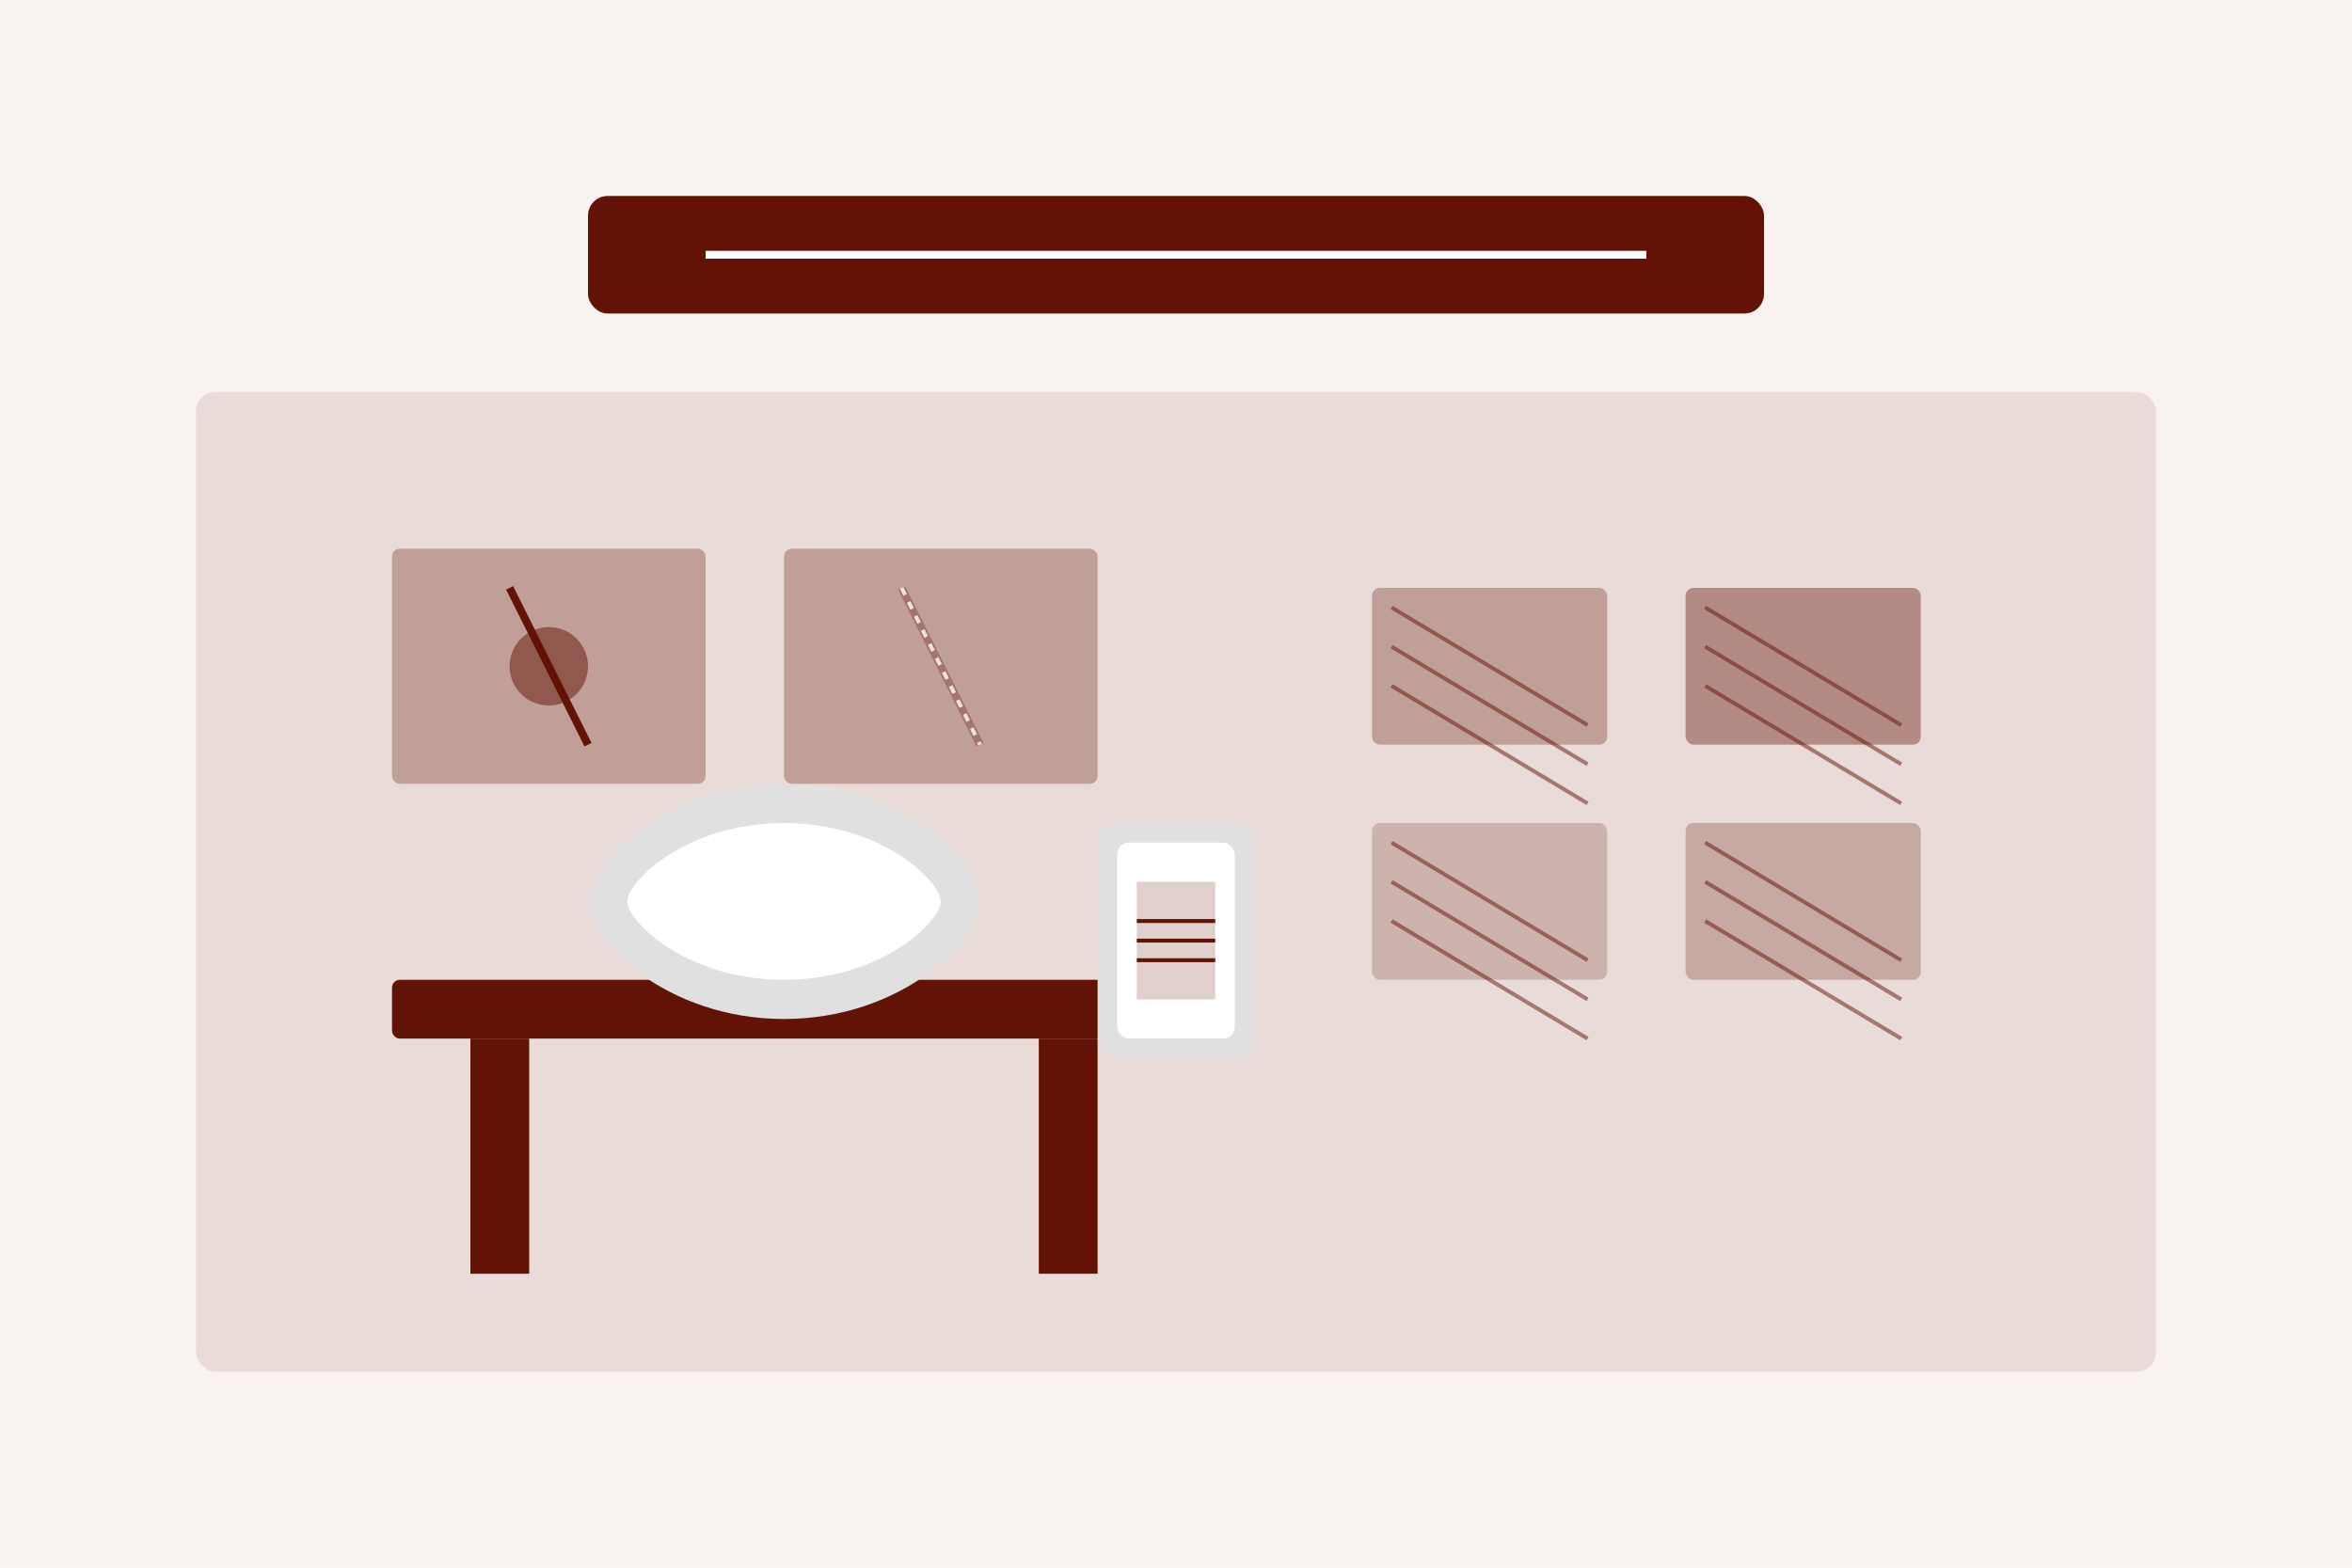 <svg width="600" height="400" viewBox="0 0 600 400" fill="none" xmlns="http://www.w3.org/2000/svg">
  <rect width="600" height="400" fill="#F8F3F0"/>
  
  <!-- Wooden furniture care guide -->
  <rect x="50" y="100" width="500" height="250" rx="5" fill="#631305" fill-opacity="0.1"/>
  
  <!-- Wooden table -->
  <rect x="100" y="250" width="200" height="15" rx="2" fill="#631305"/>
  <rect x="120" y="265" width="15" height="60" fill="#631305"/>
  <rect x="265" y="265" width="15" height="60" fill="#631305"/>
  
  <!-- Polish cloth -->
  <path d="M150 230C150 220 170 200 200 200C230 200 250 220 250 230C250 240 230 260 200 260C170 260 150 240 150 230Z" fill="#E0E0E0"/>
  <path d="M160 230C160 225 175 210 200 210C225 210 240 225 240 230C240 235 225 250 200 250C175 250 160 235 160 230Z" fill="#FFFFFF"/>
  
  <!-- Polish can -->
  <rect x="280" y="210" width="40" height="60" rx="5" fill="#E0E0E0"/>
  <rect x="285" y="215" width="30" height="50" rx="3" fill="#FFFFFF"/>
  <rect x="290" y="225" width="20" height="30" fill="#631305" fill-opacity="0.2"/>
  <path d="M290 235H310" stroke="#631305" stroke-width="1"/>
  <path d="M290 240H310" stroke="#631305" stroke-width="1"/>
  <path d="M290 245H310" stroke="#631305" stroke-width="1"/>
  
  <!-- Wood types -->
  <!-- Oak sample -->
  <rect x="350" y="150" width="60" height="40" rx="2" fill="#631305" fill-opacity="0.3"/>
  <path d="M355 155L405 185" stroke="#631305" stroke-opacity="0.5" stroke-width="1"/>
  <path d="M355 165L405 195" stroke="#631305" stroke-opacity="0.5" stroke-width="1"/>
  <path d="M355 175L405 205" stroke="#631305" stroke-opacity="0.5" stroke-width="1"/>
  
  <!-- Walnut sample -->
  <rect x="430" y="150" width="60" height="40" rx="2" fill="#631305" fill-opacity="0.4"/>
  <path d="M435 155L485 185" stroke="#631305" stroke-opacity="0.5" stroke-width="1"/>
  <path d="M435 165L485 195" stroke="#631305" stroke-opacity="0.5" stroke-width="1"/>
  <path d="M435 175L485 205" stroke="#631305" stroke-opacity="0.5" stroke-width="1"/>
  
  <!-- Pine sample -->
  <rect x="350" y="210" width="60" height="40" rx="2" fill="#631305" fill-opacity="0.2"/>
  <path d="M355 215L405 245" stroke="#631305" stroke-opacity="0.5" stroke-width="1"/>
  <path d="M355 225L405 255" stroke="#631305" stroke-opacity="0.5" stroke-width="1"/>
  <path d="M355 235L405 265" stroke="#631305" stroke-opacity="0.5" stroke-width="1"/>
  
  <!-- Maple sample -->
  <rect x="430" y="210" width="60" height="40" rx="2" fill="#631305" fill-opacity="0.25"/>
  <path d="M435 215L485 245" stroke="#631305" stroke-opacity="0.5" stroke-width="1"/>
  <path d="M435 225L485 255" stroke="#631305" stroke-opacity="0.5" stroke-width="1"/>
  <path d="M435 235L485 265" stroke="#631305" stroke-opacity="0.5" stroke-width="1"/>
  
  <!-- Damage illustration -->
  <rect x="100" y="140" width="80" height="60" rx="2" fill="#631305" fill-opacity="0.3"/>
  <path d="M130 150L150 190" stroke="#631305" stroke-width="2"/>
  <circle cx="140" cy="170" r="10" fill="#631305" fill-opacity="0.5"/>
  
  <!-- Repair illustration -->
  <rect x="200" y="140" width="80" height="60" rx="2" fill="#631305" fill-opacity="0.3"/>
  <path d="M230 150L250 190" stroke="#631305" stroke-opacity="0.3" stroke-width="2"/>
  <path d="M230 150L250 190" stroke="#FFFFFF" stroke-opacity="0.8" stroke-width="1" stroke-dasharray="2 2"/>
  
  <!-- Title -->
  <rect x="150" y="50" width="300" height="30" rx="5" fill="#631305"/>
  <path d="M180 65H420" stroke="#FFFFFF" stroke-width="2"/>
</svg>